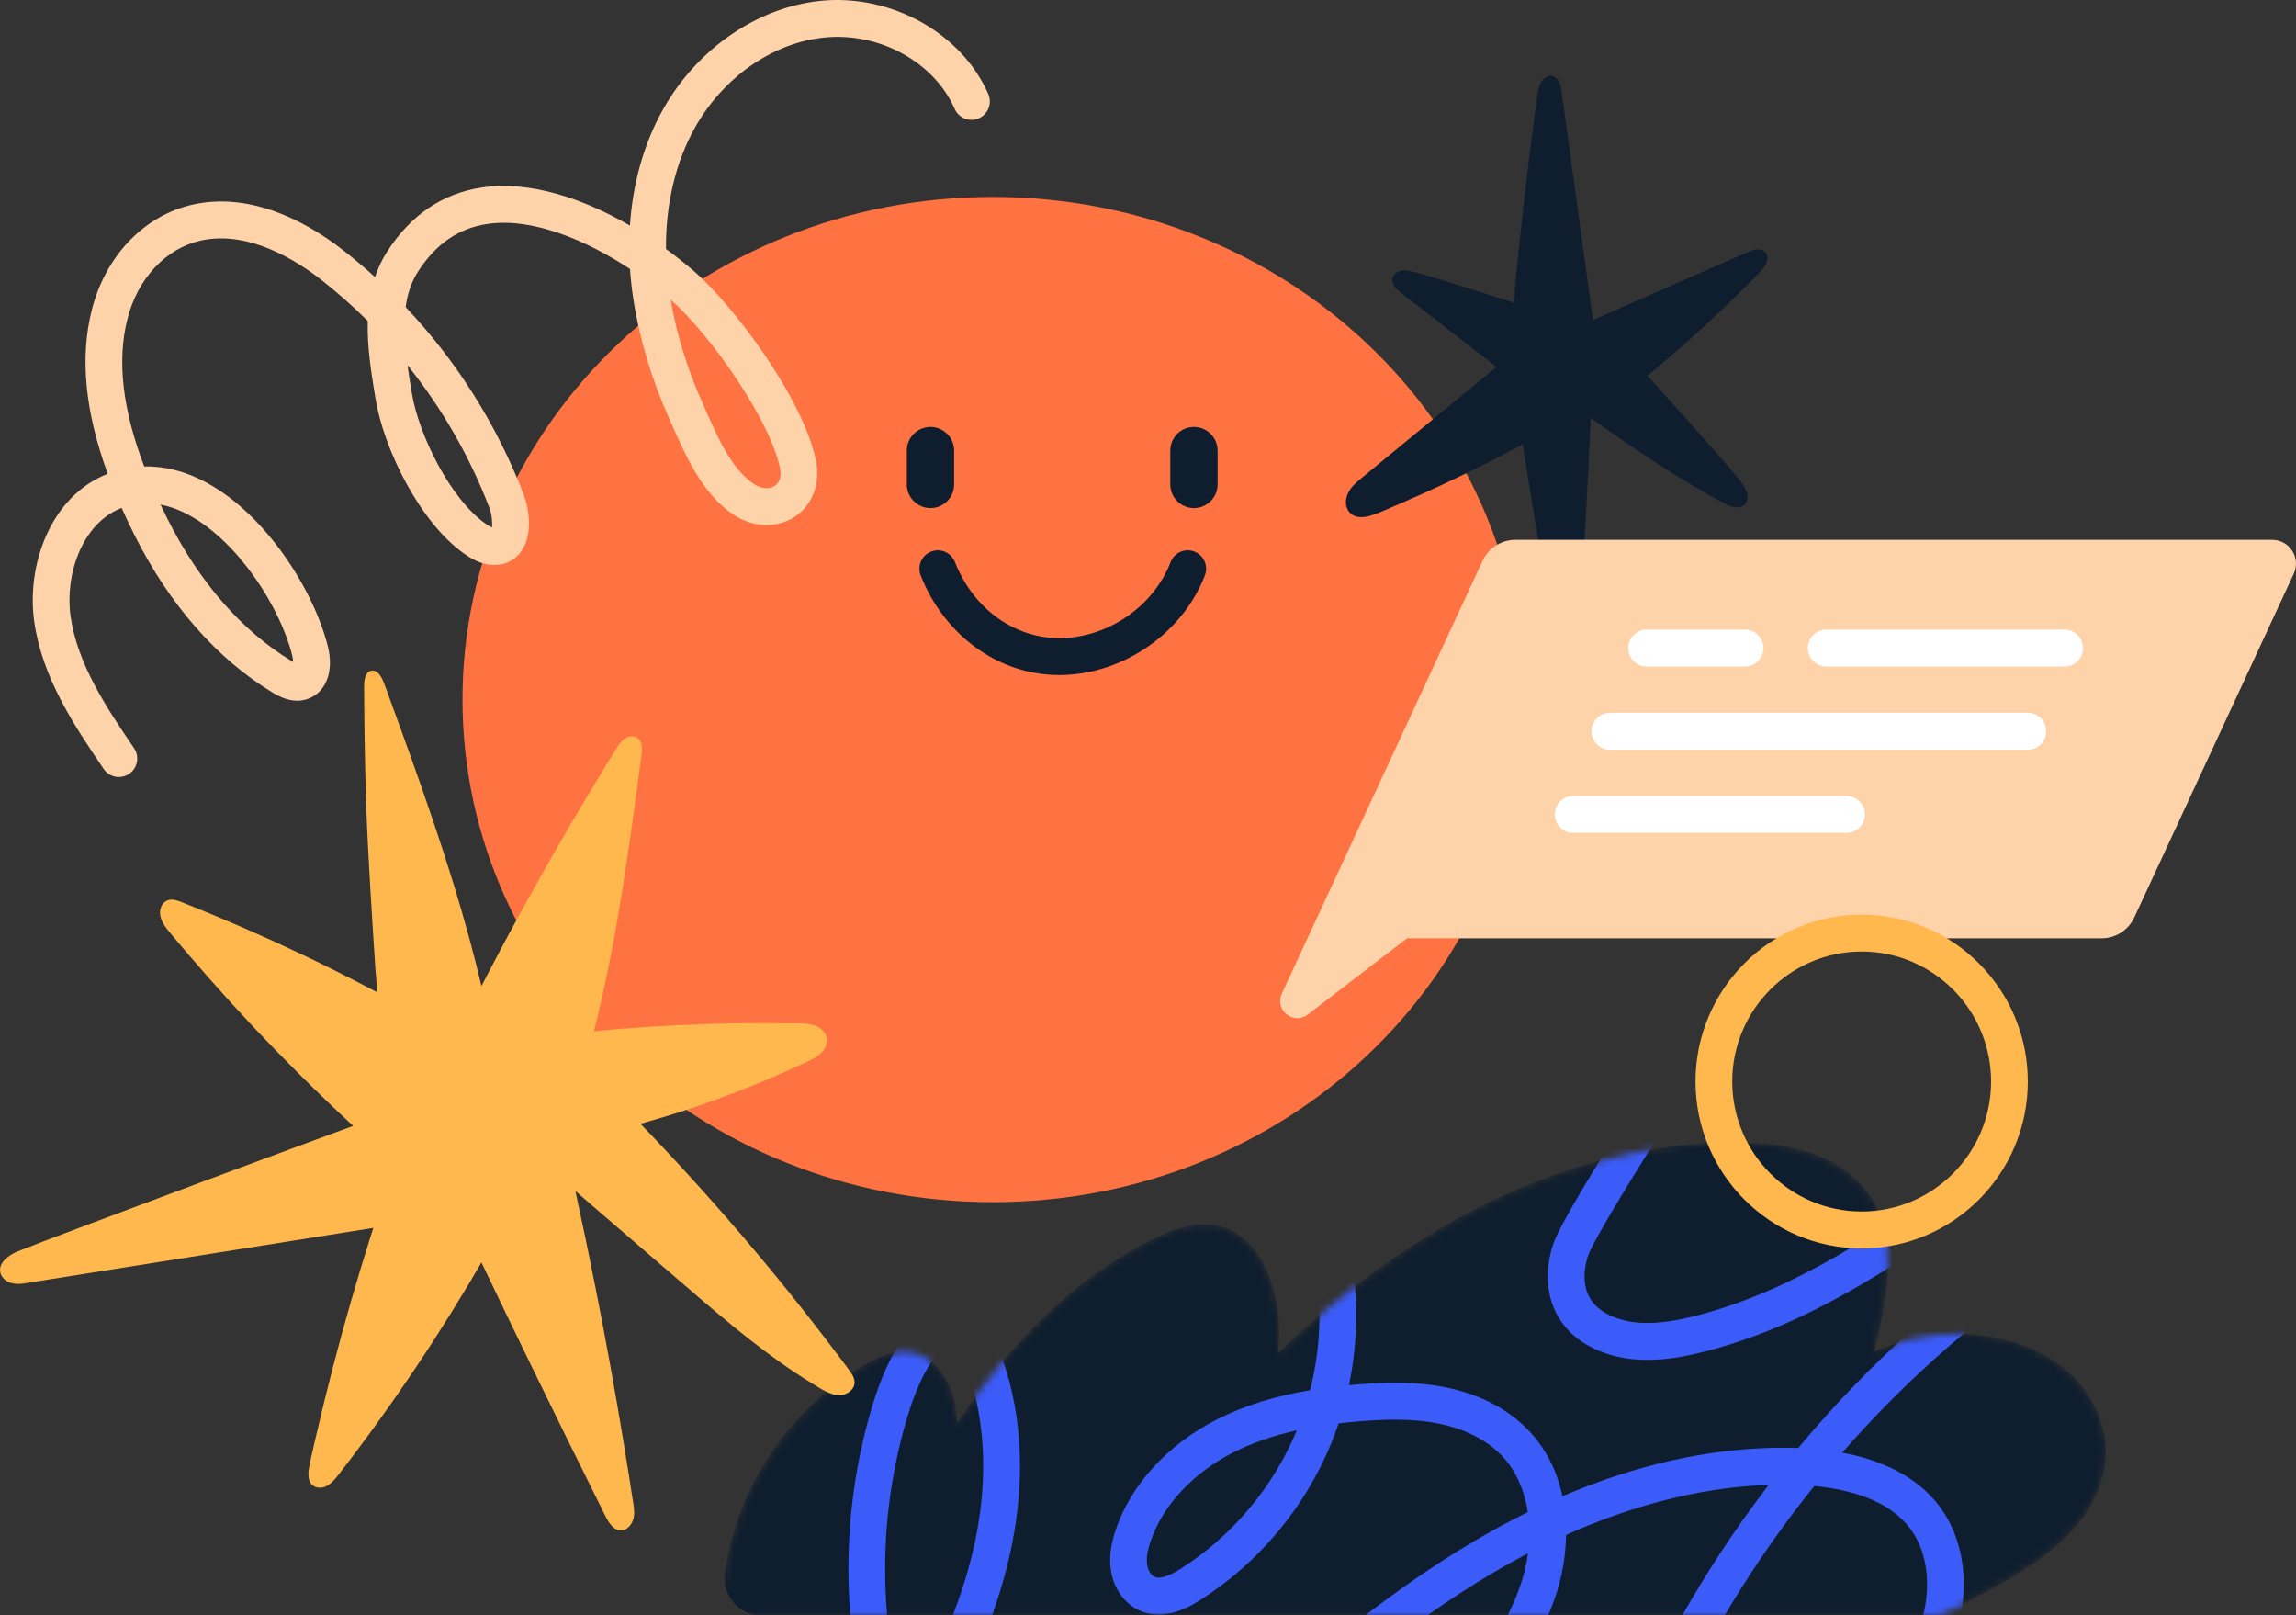 <svg width="327" height="230" viewBox="0 0 327 230" fill="none" xmlns="http://www.w3.org/2000/svg">
<rect x="0" y="0" width="327" height="230" fill="#333333" stroke="none"/>
<g clip-path="url(#clip0_61_580)">
<mask id="mask0_61_580" style="mask-type:luminance" maskUnits="userSpaceOnUse" x="102" y="162" width="198" height="68">
<path d="M297.523 214.728C295.69 217.751 293.062 220.176 290.202 222.206C287.148 224.372 283.84 226.189 280.526 227.914C279.395 228.503 278.256 229.075 277.108 229.634C276.613 229.876 276.067 230 275.516 230H102.793C102.793 227.949 102.941 225.895 103.241 223.867C103.703 220.743 104.52 217.672 105.676 214.733C106.75 212.002 108.124 209.391 109.76 206.953C111.345 204.591 113.177 202.391 115.21 200.404C117.233 198.425 119.453 196.653 121.837 195.133C124.27 193.581 127.216 191.883 130.205 192.624C132.505 193.193 134.162 195.084 135.13 197.173C135.927 198.894 136.272 200.761 136.321 202.642C137.299 201.152 138.312 199.684 139.368 198.248C141.272 195.657 143.311 193.163 145.489 190.799C147.644 188.463 149.938 186.253 152.374 184.215C154.816 182.173 157.402 180.303 160.124 178.655C161.486 177.83 162.882 177.054 164.312 176.352C165.892 175.574 167.541 174.902 169.271 174.547C170.93 174.207 172.665 174.191 174.287 174.725C175.656 175.177 176.872 176.01 177.864 177.051C179.896 179.177 181.059 182.024 181.671 184.869C182.22 187.426 182.315 190.077 181.997 192.673C186.39 188.479 191.019 184.535 195.925 180.957C203.272 175.599 211.245 171.078 219.758 167.869C228.335 164.635 237.447 162.721 246.625 162.674C251.116 162.651 255.764 163.024 259.888 164.952C263.516 166.649 266.55 169.509 267.898 173.351C269.337 177.452 268.969 181.971 268.28 186.183C267.933 188.3 267.471 190.401 266.892 192.469C267.164 192.35 267.438 192.233 267.713 192.121C270.73 190.902 273.946 190.167 277.194 189.978C280.525 189.783 283.904 190.158 287.087 191.179C290.312 192.212 293.353 193.949 295.671 196.452C297.87 198.826 299.424 201.866 299.822 205.102C300.239 208.478 299.265 211.851 297.521 214.728H297.523Z" fill="white"/>
</mask>
<g mask="url(#mask0_61_580)">
<path d="M297.523 214.728C295.69 217.751 293.062 220.176 290.202 222.206C287.148 224.372 283.84 226.189 280.526 227.914C279.518 228.44 278.503 228.951 277.483 229.452C276.752 229.811 275.95 230 275.136 230H108.492C105.266 230 102.763 227.133 103.232 223.929C103.236 223.908 103.238 223.888 103.241 223.867C103.703 220.743 104.52 217.672 105.676 214.733C106.75 212.002 108.124 209.391 109.76 206.953C111.345 204.591 113.177 202.391 115.21 200.404C117.233 198.425 119.453 196.653 121.837 195.133C124.27 193.581 127.216 191.883 130.205 192.624C132.505 193.193 134.162 195.084 135.13 197.173C135.927 198.894 136.272 200.761 136.321 202.642C137.299 201.152 138.312 199.684 139.368 198.248C141.272 195.657 143.311 193.163 145.489 190.799C147.644 188.463 149.938 186.253 152.374 184.215C154.816 182.173 157.402 180.303 160.124 178.655C161.486 177.83 162.882 177.054 164.312 176.352C165.892 175.574 167.541 174.902 169.271 174.547C170.93 174.207 172.665 174.191 174.287 174.725C175.656 175.177 176.872 176.01 177.864 177.051C179.896 179.177 181.059 182.024 181.671 184.869C182.22 187.426 182.315 190.077 181.997 192.673C186.39 188.479 191.019 184.535 195.925 180.957C203.272 175.599 211.245 171.078 219.758 167.869C228.335 164.635 237.447 162.721 246.625 162.674C251.116 162.651 255.764 163.024 259.888 164.952C263.516 166.649 266.55 169.509 267.898 173.351C269.337 177.452 268.969 181.971 268.28 186.183C267.933 188.3 267.471 190.401 266.892 192.469C267.164 192.35 267.438 192.233 267.713 192.121C270.731 190.902 273.946 190.167 277.194 189.978C280.525 189.783 283.904 190.158 287.087 191.179C290.312 192.212 293.353 193.949 295.671 196.452C297.87 198.826 299.424 201.866 299.822 205.102C300.239 208.478 299.265 211.851 297.521 214.728H297.523Z" fill="#0F1E2E"/>
<path d="M235.539 246.335C235.174 246.335 234.806 246.258 234.452 246.097C233.139 245.494 232.56 243.936 233.16 242.615C239.208 229.326 247.098 216.861 256.606 205.568C266.114 194.275 277.043 184.392 289.089 176.191C290.285 175.377 291.911 175.69 292.722 176.892C293.533 178.093 293.22 179.725 292.024 180.539C268.461 196.58 249.75 218.8 237.917 244.799C237.478 245.764 236.529 246.335 235.537 246.335H235.539Z" fill="#3C5CFA"/>
<path d="M174.826 252.52C174.099 252.52 173.373 252.217 172.857 251.623C171.905 250.532 172.015 248.872 173.101 247.916C184.643 237.768 196.579 227.275 210.255 219.255C217.534 214.986 224.918 211.702 232.201 209.498C240.347 207.032 248.389 205.913 256.104 206.172C265.31 206.482 272.22 209.291 276.088 214.294C279.777 219.064 280.694 226.006 278.545 232.865C276.712 238.712 273.04 243.831 269.798 248.347C268.954 249.524 267.318 249.79 266.146 248.942C264.974 248.095 264.709 246.452 265.553 245.275C268.709 240.876 271.976 236.327 273.554 231.287C275.188 226.072 274.59 220.922 271.955 217.514C268.312 212.802 261.228 211.601 255.928 211.422C242.347 210.965 227.468 215.241 212.894 223.789C199.648 231.557 187.904 241.882 176.547 251.867C176.05 252.303 175.437 252.516 174.824 252.516L174.826 252.52Z" fill="#3C5CFA"/>
<path d="M208.438 246.66C207.883 246.66 207.323 246.483 206.849 246.117C205.703 245.235 205.485 243.585 206.364 242.435C210.49 237.031 214.756 231.443 216.765 225.021C218.837 218.398 217.791 211.516 214.097 207.487C211.406 204.552 207.702 203.277 205.07 202.726C201.186 201.911 197.046 202.095 193.872 202.346C192.759 202.433 191.687 202.538 190.651 202.663C190.368 203.503 190.063 204.337 189.734 205.162C186.033 214.416 179.374 222.452 170.986 227.788C169.788 228.55 166.141 230.87 162.538 229.418C160.321 228.525 158.672 226.343 158.232 223.725C157.934 221.945 158.161 219.987 158.928 217.738C161.12 211.308 166.39 205.596 173.387 202.067C177.196 200.146 181.488 198.796 186.591 197.938C188.323 191.128 188.377 183.885 186.696 177.059C186.349 175.651 187.205 174.228 188.607 173.879C190.009 173.531 191.427 174.391 191.774 175.798C193.497 182.793 193.596 190.177 192.125 197.225C192.564 197.183 193.01 197.147 193.462 197.11C196.983 196.831 201.607 196.634 206.141 197.584C210.991 198.602 215.073 200.796 217.948 203.931C223.942 210.468 223.846 219.927 221.758 226.597C219.472 233.903 214.714 240.135 210.518 245.632C210.004 246.306 209.226 246.662 208.439 246.662L208.438 246.66ZM184.692 203.654C181.31 204.405 178.372 205.43 175.731 206.76C169.948 209.678 165.625 214.299 163.874 219.439C163.396 220.84 163.237 221.955 163.387 222.852C163.52 223.64 163.97 224.335 164.481 224.541C165.222 224.839 166.467 224.438 168.182 223.349C175.515 218.684 181.362 211.704 184.692 203.654Z" fill="#3C5CFA"/>
<path d="M234.637 193.624C233.995 193.624 233.345 193.596 232.691 193.536C228.603 193.159 225.035 191.464 222.9 188.887C220.368 185.827 219.75 181.546 221.207 177.14C222.321 173.766 230.957 160.187 233.578 156.107C234.361 154.888 235.98 154.536 237.194 155.323C238.407 156.109 238.758 157.734 237.975 158.953C232.603 167.32 226.824 176.823 226.172 178.795C225.758 180.047 225.003 183.21 226.923 185.528C228.158 187.02 230.493 188.058 233.17 188.305C236.139 188.578 239.178 187.938 241.494 187.349C255.694 183.74 268.093 175.084 279.033 167.449C280.219 166.621 281.85 166.915 282.675 168.106C283.5 169.297 283.207 170.934 282.021 171.762C270.714 179.655 257.9 188.598 242.78 192.442C240.532 193.012 237.68 193.624 234.639 193.624H234.637Z" fill="#3C5CFA"/>
<path d="M131.183 248.185C130.752 248.185 130.316 248.079 129.913 247.854C128.651 247.149 128.197 245.55 128.898 244.282C134.141 234.819 137.318 226.9 138.895 219.362C140.264 212.821 141.082 203.045 137.214 193.618C136.537 191.969 135.892 191.312 135.515 191.249C135.112 191.182 134.249 191.687 133.304 192.96C131.014 196.047 129.753 199.856 128.912 202.829C125.268 215.698 125.114 229.347 128.466 242.296C128.829 243.701 127.99 245.135 126.593 245.499C125.194 245.863 123.766 245.021 123.403 243.618C119.818 229.763 119.982 215.162 123.881 201.393C124.846 197.987 126.31 193.595 129.11 189.823C131.227 186.969 133.81 185.636 136.382 186.071C140.027 186.685 141.551 190.4 142.053 191.62C145.519 200.061 146.197 210.03 144.017 220.446C142.329 228.515 138.979 236.903 133.473 246.841C132.995 247.704 132.104 248.191 131.185 248.191L131.183 248.185Z" fill="#3C5CFA"/>
</g>
<path d="M141.383 171.169C183.088 171.169 216.897 139.128 216.897 99.605C216.897 60.081 183.088 28.041 141.383 28.041C99.678 28.041 65.869 60.081 65.869 99.605C65.869 139.128 99.678 171.169 141.383 171.169Z" fill="#FF7242"/>
<path d="M150.869 96.112C146.539 96.112 142.379 94.719 138.813 92.073C135.395 89.536 132.737 86.032 131.131 81.945C130.6 80.595 131.26 79.069 132.602 78.537C133.947 78.005 135.466 78.667 135.996 80.015C138.644 86.746 144.608 91 151.204 90.855C157.946 90.704 164.327 86.254 166.72 80.033C167.239 78.679 168.755 78.007 170.103 78.528C171.451 79.052 172.121 80.572 171.601 81.926C168.464 90.079 160.124 95.91 151.321 96.106C151.171 96.11 151.019 96.112 150.869 96.112Z" fill="#0F1E2E"/>
<path d="M170.042 60.787C168.179 60.787 166.671 62.304 166.671 64.172V68.958C166.671 70.828 168.181 72.343 170.042 72.343C171.903 72.343 173.413 70.826 173.413 68.958V64.172C173.413 62.302 171.903 60.787 170.042 60.787Z" fill="#0F1E2E"/>
<path d="M132.517 60.787C130.654 60.787 129.146 62.304 129.146 64.172V68.958C129.146 70.828 130.656 72.343 132.517 72.343C134.379 72.343 135.888 70.826 135.888 68.958V64.172C135.888 62.302 134.377 60.787 132.517 60.787Z" fill="#0F1E2E"/>
<path d="M251.257 35.751C250.634 35.282 249.753 35.548 249.105 35.816C248.131 36.217 247.174 36.658 246.211 37.078C245.221 37.513 244.23 37.945 243.24 38.379C241.258 39.246 239.277 40.115 237.296 40.983C235.324 41.848 233.351 42.714 231.379 43.582C229.879 44.242 228.379 44.902 226.879 45.564C226.424 42.255 225.967 38.945 225.512 35.635C224.797 30.442 224.082 25.249 223.367 20.055C223.189 18.763 223.011 17.473 222.833 16.18L222.563 14.222C222.485 13.655 222.429 13.081 222.317 12.519C222.166 11.753 221.784 10.818 220.868 10.808C219.83 10.796 219.274 11.827 219.089 12.711C218.967 13.294 218.908 13.893 218.828 14.482C218.737 15.143 218.648 15.806 218.559 16.467C218.39 17.739 218.224 19.01 218.062 20.281C217.731 22.878 217.417 25.477 217.117 28.079C216.541 33.081 216.018 38.087 215.57 43.1C214.29 42.64 203.936 39.399 202.368 38.984C201.979 38.88 201.588 38.777 201.198 38.679C200.818 38.583 200.43 38.5 200.036 38.498C199.412 38.495 198.74 38.751 198.432 39.328C198.128 39.896 198.376 40.523 198.758 40.978C198.971 41.23 199.218 41.451 199.476 41.656C199.797 41.91 200.125 42.158 200.448 42.411C201.785 43.447 203.121 44.484 204.459 45.519C205.797 46.556 207.132 47.592 208.47 48.627C209.808 49.664 211.144 50.7 212.483 51.735C212.703 51.905 212.922 52.075 213.142 52.245C212.043 53.147 210.947 54.05 209.848 54.954C207.909 56.549 205.969 58.145 204.03 59.74C202.099 61.328 200.169 62.916 198.238 64.506L195.329 66.9C194.851 67.294 194.374 67.686 193.896 68.081C193.498 68.41 193.102 68.744 192.75 69.124C192.103 69.821 191.63 70.693 191.69 71.67C191.742 72.541 192.279 73.285 193.123 73.528C193.978 73.775 194.914 73.535 195.727 73.246C196.782 72.87 197.809 72.394 198.838 71.952C201.027 71.014 203.2 70.042 205.359 69.037C207.516 68.031 209.659 66.991 211.785 65.92C213.491 65.06 215.184 64.177 216.869 63.274C217.472 67.433 220.462 85.417 220.72 86.476C220.933 87.348 221.271 88.259 222.07 88.753C222.41 88.963 222.814 89.087 223.217 89.04C223.627 88.993 223.977 88.767 224.253 88.467C224.558 88.135 224.776 87.723 224.97 87.319C225.183 86.874 226.473 62.929 226.539 59.507C227.307 60.051 228.074 60.594 228.845 61.132C230.453 62.256 232.07 63.37 233.7 64.463C235.324 65.548 236.961 66.613 238.62 67.644C240.271 68.671 241.944 69.663 243.641 70.613C244.07 70.853 244.501 71.089 244.935 71.324C245.313 71.528 245.688 71.742 246.084 71.909C246.703 72.169 247.491 72.392 248.133 72.075C248.442 71.922 248.691 71.651 248.808 71.325C248.927 70.996 248.909 70.639 248.827 70.303C248.627 69.485 248.098 68.809 247.605 68.149C246.478 66.643 235.263 54.133 234.619 53.52C235.943 52.424 237.254 51.315 238.55 50.186C240.083 48.851 241.595 47.492 243.086 46.112C244.565 44.745 246.025 43.354 247.462 41.943C248.187 41.23 248.908 40.514 249.623 39.791C249.978 39.43 250.338 39.073 250.688 38.705C250.969 38.411 251.22 38.082 251.415 37.724C251.759 37.096 251.911 36.245 251.258 35.753L251.257 35.751Z" fill="#0F1E2E"/>
<path d="M211.151 79.85L182.556 141.472C181.477 143.798 184.227 146.017 186.255 144.458L200.394 133.599H299.307C301.309 133.599 303.131 132.435 303.977 130.612L326.678 81.688C327.721 79.44 326.087 76.862 323.616 76.862H215.819C213.817 76.862 211.995 78.029 211.149 79.85H211.151Z" fill="#FFD3A9"/>
<path d="M294.039 94.897H260.089C258.645 94.897 257.473 93.72 257.473 92.27C257.473 90.82 258.645 89.644 260.089 89.644H294.039C295.483 89.644 296.654 90.82 296.654 92.27C296.654 93.72 295.483 94.897 294.039 94.897Z" fill="white"/>
<path d="M248.54 94.897H234.511C233.067 94.897 231.896 93.72 231.896 92.27C231.896 90.82 233.067 89.644 234.511 89.644H248.54C249.984 89.644 251.156 90.82 251.156 92.27C251.156 93.72 249.984 94.897 248.54 94.897Z" fill="white"/>
<path d="M288.806 106.742H229.279C227.835 106.742 226.663 105.565 226.663 104.115C226.663 102.665 227.835 101.488 229.279 101.488H288.806C290.25 101.488 291.422 102.665 291.422 104.115C291.422 105.565 290.25 106.742 288.806 106.742Z" fill="white"/>
<path d="M262.996 118.586H224.048C222.604 118.586 221.432 117.41 221.432 115.96C221.432 114.51 222.604 113.333 224.048 113.333H262.996C264.44 113.333 265.612 114.51 265.612 115.96C265.612 117.41 264.44 118.586 262.996 118.586Z" fill="white"/>
<path d="M16.933 110.637C16.096 110.637 15.275 110.236 14.769 109.488C10.665 103.436 6.012 96.578 4.872 88.474C3.766 80.62 7.073 70.697 15.344 67.459C12.106 58.61 11.363 50.933 13.067 44.161C15.015 36.416 20.55 30.651 27.512 29.117C31.166 28.312 35.076 28.643 39.13 30.098C42.444 31.287 45.78 33.194 49.047 35.765C50.545 36.943 51.999 38.174 53.405 39.451C53.818 38.22 54.373 37.024 55.102 35.882C58.471 30.613 63.037 27.52 68.67 26.69C75.499 25.685 83.096 28.286 89.716 32.117C90.114 26.09 91.709 20.423 94.427 15.581C99.287 6.931 107.907 1.003 116.929 0.112C126.925 -0.874 136.945 4.705 140.752 13.382C141.334 14.709 140.734 16.259 139.412 16.844C138.09 17.429 136.547 16.826 135.964 15.499C133.042 8.839 125.253 4.565 117.44 5.339C110.091 6.064 103.019 10.977 98.985 18.161C96.211 23.101 94.798 29.089 94.85 35.455C96.247 36.467 97.564 37.512 98.779 38.56C104.545 43.526 114.439 56.842 116.209 65.596C116.863 68.83 115.731 71.873 113.254 73.539C110.699 75.257 107.236 75.144 104.43 73.255C100.042 70.299 97.689 64.974 95.797 60.696C95.626 60.309 95.457 59.925 95.29 59.552C92.772 53.929 91.05 48.166 90.176 42.423C89.965 41.041 89.815 39.665 89.725 38.297C83.502 34.203 75.843 30.942 69.43 31.886C65.304 32.494 62.057 34.728 59.505 38.717C58.55 40.211 58.019 41.911 57.772 43.725C65.046 51.411 70.776 60.486 74.596 70.45C75.281 72.236 76.049 76.267 74.055 78.74C73.429 79.517 71.999 80.762 69.465 80.358C68.122 80.144 67.062 79.499 66.117 78.836C59.833 74.427 54.671 63.974 53.492 56.821L53.44 56.502C52.89 53.173 52.271 49.422 52.376 45.699C50.311 43.645 48.122 41.706 45.82 39.894C42.322 37.141 35.437 32.746 28.633 34.245C23.619 35.35 19.6 39.64 18.14 45.443C16.652 51.357 17.437 58.263 20.541 66.412C23.461 66.343 26.46 67.115 29.397 68.706C38.046 73.388 44.77 84.249 46.706 92.088C47.587 95.652 46.406 98.643 43.771 99.533C41.581 100.272 39.577 99.061 38.822 98.606C30.922 93.836 24.127 86.093 19.169 76.209C18.506 74.889 17.892 73.591 17.324 72.318C11.712 74.469 9.216 81.795 10.051 87.735C11.021 94.628 15.308 100.949 19.092 106.527C19.905 107.726 19.596 109.36 18.403 110.176C17.953 110.484 17.441 110.631 16.933 110.631V110.637ZM22.866 71.849C23.178 72.509 23.503 73.176 23.841 73.852C28.353 82.848 34.465 89.854 41.516 94.111C41.603 94.164 41.682 94.209 41.752 94.249C41.743 93.997 41.708 93.692 41.626 93.36C39.936 86.52 33.972 77.16 26.912 73.337C25.541 72.595 24.19 72.099 22.864 71.85L22.866 71.849ZM58.032 51.994C58.202 53.229 58.405 54.455 58.602 55.647L58.654 55.966C59.643 61.971 64.183 71.073 69.115 74.533C69.315 74.673 69.73 74.966 70.061 75.102C70.156 74.428 70.042 73.197 69.713 72.337C66.882 64.958 62.932 58.099 58.032 51.993V51.994ZM95.518 42.675C96.364 47.604 97.89 52.551 100.061 57.4C100.232 57.782 100.405 58.171 100.579 58.568C102.281 62.419 104.21 66.784 107.344 68.896C108.603 69.744 109.719 69.599 110.344 69.178C111.054 68.7 111.317 67.8 111.083 66.644C109.725 59.931 101.299 47.736 95.518 42.676V42.675Z" fill="#FFD3A9"/>
<path d="M121.171 195.409C120.655 194.658 120.086 193.938 119.539 193.21C118.429 191.734 117.308 190.266 116.176 188.809C113.902 185.881 111.584 182.99 109.22 180.136C106.865 177.292 104.465 174.487 102.024 171.718C99.595 168.964 97.123 166.249 94.609 163.572C93.484 162.372 92.348 161.183 91.206 160.001C93.651 159.329 96.079 158.588 98.484 157.784C100.894 156.979 103.283 156.109 105.648 155.179C108.025 154.245 110.379 153.253 112.709 152.204C113.28 151.946 113.85 151.687 114.418 151.423C114.945 151.177 115.48 150.941 115.984 150.65C116.895 150.125 117.762 149.277 117.779 148.151C117.795 147.167 117.026 146.395 116.161 146.055C115.601 145.836 114.997 145.766 114.401 145.74C113.763 145.71 113.124 145.709 112.486 145.7C109.802 145.66 107.116 145.661 104.431 145.707C101.747 145.752 99.063 145.84 96.38 145.971C93.698 146.103 91.019 146.276 88.343 146.491C87.094 146.593 85.847 146.703 84.6 146.822C85.369 143.781 86.056 140.716 86.677 137.639C87.941 131.379 88.939 125.066 89.839 118.743C90.289 115.58 90.713 112.412 91.133 109.245C91.229 108.528 91.353 107.809 91.408 107.087C91.448 106.574 91.443 106.014 91.199 105.546C90.96 105.087 90.5 104.826 89.987 104.833C89.368 104.844 88.836 105.196 88.438 105.65C87.969 106.184 87.624 106.839 87.251 107.441C86.832 108.119 86.415 108.796 85.999 109.476C85.16 110.847 84.326 112.223 83.499 113.603C81.846 116.363 80.221 119.139 78.623 121.932C75.427 127.514 72.331 133.158 69.361 138.867C69.096 139.376 68.833 139.888 68.571 140.399C67.448 135.634 66.135 130.89 64.691 126.175C62.835 120.116 60.77 114.102 58.632 108.115C57.561 105.119 56.473 102.128 55.38 99.139C55.132 98.463 54.904 97.773 54.628 97.106C54.431 96.631 54.183 96.13 53.807 95.794C53.439 95.465 53.001 95.388 52.643 95.573C52.214 95.796 51.995 96.297 51.914 96.84C51.82 97.482 51.864 98.188 51.865 98.859C51.869 99.612 51.873 100.365 51.88 101.118C51.892 102.639 51.909 104.163 51.935 105.686C51.986 108.735 52.061 111.789 52.162 114.848C52.366 120.965 53.055 131.889 53.47 138.04C53.51 138.62 53.648 140.236 53.737 141.292C51.555 140.136 49.361 139.009 47.15 137.913C44.387 136.541 41.6 135.218 38.793 133.939C35.997 132.668 33.181 131.442 30.345 130.264C28.92 129.672 27.492 129.092 26.058 128.525C25.434 128.278 24.74 127.978 24.058 128.136C23.535 128.257 23.144 128.651 22.949 129.143C22.474 130.341 23.162 131.495 23.896 132.409C24.843 133.585 25.833 134.731 26.815 135.879C28.791 138.189 30.802 140.469 32.849 142.716C34.893 144.961 36.972 147.173 39.084 149.353C41.208 151.543 43.365 153.703 45.558 155.825C47.118 157.338 48.699 158.832 50.292 160.31C49.911 160.423 8.04 175.926 2.427 178.213C1.255 178.691 -0.48 179.915 0.127 181.451C0.39 182.12 1.057 182.554 1.733 182.712C2.738 182.947 3.812 182.679 4.808 182.519C9.206 181.821 13.603 181.122 18.001 180.423C22.399 179.724 26.796 179.026 31.194 178.327C35.593 177.628 39.989 176.928 44.386 176.229C47.316 175.763 50.245 175.298 53.173 174.83C53.057 175.194 52.938 175.559 52.821 175.925C51.836 179.022 50.892 182.134 49.992 185.256C49.086 188.4 48.221 191.555 47.399 194.721C46.578 197.887 45.798 201.066 45.062 204.254C44.703 205.811 44.314 207.372 44.018 208.942C43.824 209.967 43.817 211.389 45.04 211.746C46.391 212.142 47.436 210.97 48.175 210.017C49.129 208.788 50.071 207.55 51.004 206.305C52.886 203.792 54.724 201.246 56.517 198.668C58.318 196.08 60.076 193.46 61.787 190.811C63.48 188.19 65.13 185.538 66.735 182.861C67.352 181.829 67.962 180.791 68.568 179.751C70.939 184.72 73.339 189.678 75.751 194.628C78.979 201.251 82.237 207.858 85.524 214.45C85.876 215.155 86.197 215.887 86.611 216.56C86.916 217.055 87.317 217.563 87.875 217.782C89.139 218.279 90.146 217.031 90.289 215.887C90.392 215.061 90.217 214.224 90.092 213.409C89.954 212.504 89.813 211.6 89.671 210.695C89.387 208.886 89.096 207.079 88.798 205.272C87.605 198.047 86.297 190.839 84.877 183.656C83.948 178.956 82.973 174.264 81.947 169.584C83.686 171.084 85.428 172.585 87.167 174.086C90.167 176.672 93.168 179.257 96.169 181.842C98.975 184.26 101.776 186.687 104.65 189.025C107.481 191.328 110.385 193.543 113.428 195.555C114.178 196.05 114.936 196.534 115.704 197.003C116.462 197.467 117.224 197.966 118.046 198.311C118.724 198.597 119.488 198.761 120.21 198.549C120.805 198.374 121.38 197.957 121.609 197.364C121.877 196.672 121.567 195.982 121.174 195.409H121.171Z" fill="#FFB84D"/>
<path d="M265.142 177.749C252.094 177.749 241.479 167.09 241.479 153.988C241.479 140.886 252.094 130.227 265.142 130.227C278.191 130.227 288.806 140.886 288.806 153.988C288.806 167.09 278.191 177.749 265.142 177.749ZM265.142 135.48C254.979 135.48 246.71 143.782 246.71 153.988C246.71 164.193 254.979 172.496 265.142 172.496C275.306 172.496 283.575 164.193 283.575 153.988C283.575 143.782 275.306 135.48 265.142 135.48Z" fill="#FFB84D"/>
</g>
<defs>
<clipPath id="clip0_61_580">
<rect width="327" height="230" fill="white"/>
</clipPath>
</defs>
</svg>
